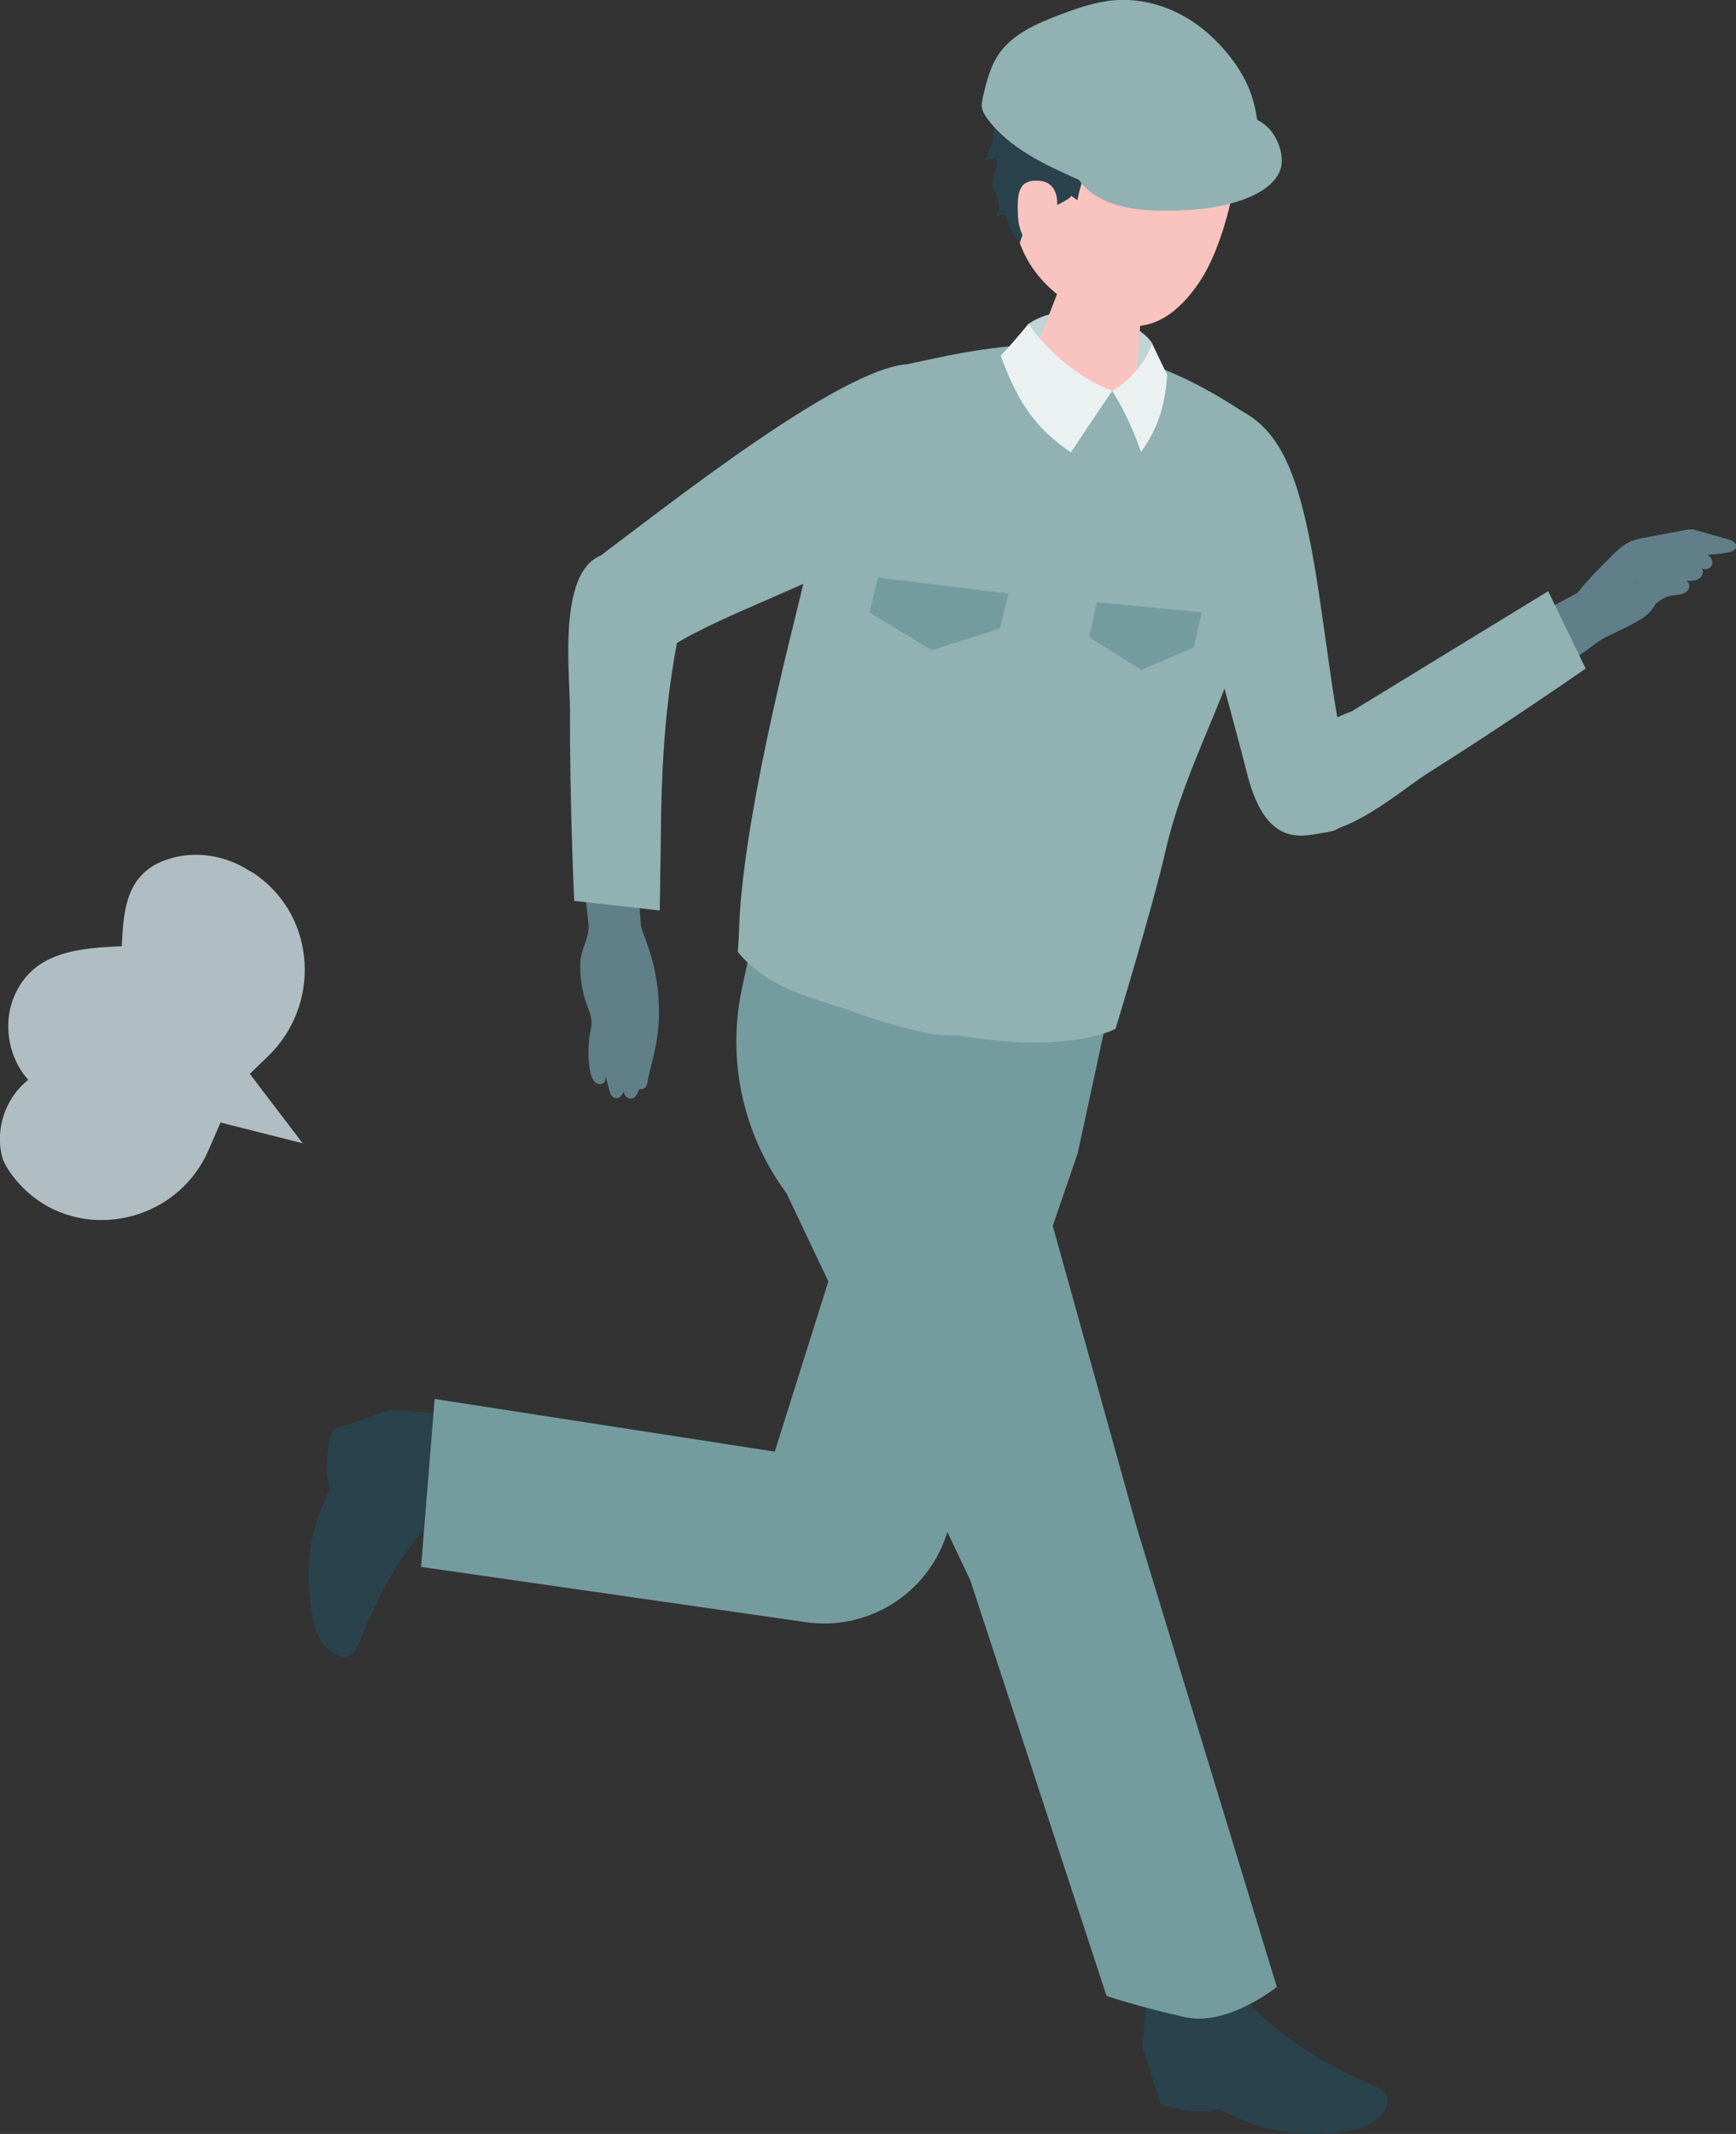 <?xml version="1.0" encoding="UTF-8"?><svg id="_レイヤー_2" xmlns="http://www.w3.org/2000/svg" viewBox="0 0 87.07 106.99"><rect x="0" y="0" width="87.07" height="106.99" fill="#333333" stroke="none"/><defs><style>.cls-1{fill:#ebf1f1;}.cls-2{fill:#f9c3c0;}.cls-3{fill:#91b1b3;}.cls-4{fill:#bfd4d5;}.cls-5{fill:#617f88;}.cls-6{fill:#b0bec3;}.cls-7{fill:#749c9f;}.cls-8{fill:#2a424b;}</style></defs><g id="contents"><path class="cls-5" d="M32.14,46.44s.35.96.48,1.37c.14.45.24.9.31,1.36.13.84.16,1.7.07,2.54,0,.05-.01.1-.02.15-.09.73-.3,1.44-.46,2.16-.04.18-.04.48-.26.57,0,0-.22.05-.21.02,0,0-.11.42-.34.46-.18.03-.37-.04-.44-.35,0,0-.07.27-.28.33-.21.06-.33-.13-.38-.23-.04-.1-.23-.85-.23-.85,0,0,.01.28-.15.35-.87.33-.73-2.03-.66-2.39.04-.22.1-.44.1-.67,0-.32-.14-.62-.25-.93-.24-.68-.35-1.39-.31-2.1.03-.67.44-1.16.41-1.82l-.27-2.58,2.69-.21.21,2.84Z"/><path class="cls-5" d="M80.88,27.85c.27-.27.56-.54.91-.69.25-.11.52-.16.79-.21.66-.12,1.33-.25,1.99-.37.08-.02.16-.03.25-.03.12,0,.23.03.34.07.51.15,1.03.29,1.54.44.18.05.39.15.38.34,0,.17-.21.25-.38.29-.35.07-.71.11-1.07.12.19.09.31.33.23.52-.08.19-.36.28-.52.14.15.16.05.44-.14.55-.18.11-.41.11-.63.1.16.06.2.29.11.44-.09.15-.27.22-.43.25-.17.03-.34.03-.51.07-.28.06-.52.24-.73.43l-2.11-2.44Z"/><path class="cls-5" d="M81.63,29.28c.4-.04.75-.27,1.09-.5.32-.21.64-.43.96-.64.21-.14.44-.28.69-.27.25.01.49.28.39.5-.05.12-.18.18-.29.25-.47.27-.86.67-1.14,1.13-.18.3-.3.62-.53.88-.23.27-.55.45-.86.62-.44.24-.9.45-1.35.67-.43.2-.81.55-1.21.82-.9.61-1.83,1.16-2.74,1.76l-1.41-2.69,3.88-2.08c.53-.67,1.16-1.29,1.76-1.89.27-.27.56-.54.91-.69.25-.11.52-.16.79-.21.66-.12,1.33-.25,1.99-.37.08-.02.16-.03.25-.03.12,0,.23.03.34.07.51.15,1.03.29,1.54.44.18.05.39.15.38.34,0,.17-.21.25-.38.29-.35.07-.71.11-1.07.12-.64.01-1.19-.23-1.77.04-.25.12-.48.29-.7.47-.39.3-.78.6-1.17.89.04.04.11.04.15,0"/><path class="cls-8" d="M21.97,70.86l-2.4-.18-2.88,1.02s-.56,1.51-.15,2.95c-.48,1.09-1.66,3.34-.72,7.01.2.79,1.32,1.95,1.97,1.14.4-.5,1.52-4.89,5.38-7.97-.37-2.1-1.18-3.97-1.18-3.97Z"/><path class="cls-8" d="M57.54,100.18l-.26,2.39.93,2.92s1.49.61,2.94.26c1.08.52,3.29,1.78,6.99.99.8-.17,1.99-1.25,1.21-1.92-.48-.41-4.84-1.7-7.81-5.67-2.11.29-4.01,1.03-4.01,1.03Z"/><path class="cls-7" d="M55.43,51.46l-1.38,6.37-6.61,19.21c-1.01,2.93-3.96,4.73-7.02,4.29l-19.3-2.77.68-8.42,17.06,2.64,6.71-21.32h9.86Z"/><path class="cls-3" d="M79.53,33.52l-1.88-3.88-9.85,6.02s-5.79,2.14-4.49,4.52c2.11,3.86,6.47-.26,8.31-1.42,3.9-2.45,7.91-5.24,7.91-5.24Z"/><path class="cls-3" d="M66.6,41.71c1.52-.13,1.14-2.68.79-4.16-.68-2.89-1.12-8.09-1.91-11.47-1.02-4.37-2.43-5.81-6-6.26-1.61,3.04,1.81,13.95,3.07,18.97,1.01,4.02,3.04,3.02,4.06,2.93Z"/><path class="cls-3" d="M37.33,46.8l.8-4.85,1.63-8.85,3.08-11.36c.08-1.66,1.07-3.14,2.99-3.55,4.4-.94,9.57-2.17,16.49,2.45.95.63,1.06,1.97,1.19,3.09.15,1.35.07,2.75-.27,4.08,0,0-.58,2.28-.58,2.28-.99,4.37-3.31,8.11-4.31,12.48-.63,2.77-1.31,2.89-1.65,5.71-.15,1.24-.7,3.08-.7,3.08,0,0-2.72,1.53-9.45.03-7.34-1.64-9.22-4.6-9.22-4.6Z"/><path class="cls-4" d="M57.8,17.23c-.7-1.18-4.16-2.4-6.22-.99-.31.84-.61,1.37-.61,1.37l2.83,1.77,3.4.25s.54-1.7.6-2.4Z"/><path class="cls-2" d="M55.42,13.6c-1.32-.29-2.19.3-2.33.95l-1.61,4.17c-.1.76,2.8.54,4.3.87,1.51.33,1.05,1.08,1.15.32l.33-4.65c.09-.67-.53-1.36-1.85-1.65Z"/><path class="cls-2" d="M57.17,2.96c-3.77-.79-5.42,1.81-6.17,5.24-.97,4.47,1.66,6.48,3.08,7.25,1.72.94,3.9,1.91,6.07-1.3,1.29-1.91,2.05-5.56,1.9-7.07-.13-1.32-1.1-3.32-4.87-4.11Z"/><path class="cls-8" d="M59.2,7.29c-.36-.47-.7-.96-1-1.44-1.23.57-2.29,1.47-3.05,2.59-.11-.15-.22-.3-.33-.45-.39.62-.66,1.33-.78,2.05-.11-.08-.23-.16-.34-.24.18.13-1.28.75-1.39.81-.61.32-.98.93-1.16,1.57-.19-.23-.34-.48-.47-.74-.11-.22-.1-.47-.29-.65-.01-.01-.03-.03-.05-.03-.03,0-.06.01-.09.03-.09.04-.19.04-.28,0,.2-.26.15-.64.02-.94-.08-.18-.19-.36-.22-.56-.06-.39.22-.68.24-1.04,0-.1-.02-.19-.05-.29,0-.01,0-.03-.02-.04-.03-.03-.07,0-.11.01-.12.07-.27.09-.41.06.13-.12.18-.41.25-.57.1-.21.13-.45.17-.68.16-1.06.33-2.03.99-2.9.28-.37.63-.69,1.03-.95.37-.23,1.09-.31,1.39-.57,0,0,2.99-2.68,7.86,1.19.73.58,1.48,1.43,1.74,2.34.08.27.12.55.21.81.1.26.26.51.5.64-.09.12-.18.24-.3.32-.12.08-.29.1-.41.02.17.3-.01.89-.15,1.19-.07.15-.15.28-.2.43s-.07.32,0,.47c-.13.02-.26-.01-.37-.08-.12.09-.24.19-.37.26-.03-.21-.03-.32-.16-.51-.12-.18-.26-.34-.4-.49-.22-.25-.52-.47-.7-.75.17.26.33.52.5.77-.21.07-.43-.1-.59-.25-.43-.42-.84-.89-1.23-1.38Z"/><path class="cls-2" d="M53.01,10.42s.21-1.29-.92-1.36c-.97-.06-1.08.55-1.04,1.67.04,1.12.58,1.77,1.24,1.88.66.11.71-2.19.71-2.19Z"/><path class="cls-7" d="M50.08,51.69l6.93,24.88,7.03,23.05s-2.47,1.98-4.57,1.52c-2.13-.46-3.97-1.07-3.97-1.07l-6.83-20.83-9.22-19.41c-2.18-2.94-3-6.67-2.24-10.25l.52-2.47s1.86,2.62,8.74,4.36l3.61.21Z"/><path class="cls-3" d="M47.49,51.51l5.15-13.63s5.71-7.41,5.91-18.71c0-.13,0-.25,0-.37,0-.06.01-.12.02-.18.04.02.08.03.12.05,1.15.49,2.36,1.14,3.62,1.98.95.63,1.19,2,1.32,3.13.15,1.35.12,2.79-.21,4.12,0,0-.6,2.29-.6,2.29-.99,4.37-3.38,8.13-4.37,12.5-.63,2.77-2.5,8.89-2.5,8.89,0,0-2.46,1.39-8.5.22l.04-.29Z"/><path class="cls-3" d="M45.83,18.2c1.47-.23,3-.65,4.66-.81l.02-.04v.04s-.15,13,3.19,19.63c-1.24,5.28-5.66,14.9-5.66,14.9-.43-.01-1.07-.02-1.58-.13-1.3-.29-2.43-.62-3.41-.97-1.99-.76-4.44-1.11-6.05-3.1.02-.09.06-.89.06-.88.12-5.48,2.59-14.88,3.07-16.9l1.49-6.25c.08-1.66,1.33-5.03,4.2-5.48Z"/><path class="cls-1" d="M55.79,19.59s1.38-.72,2-2.36c0,0,.48,1.02.75,1.56-.14,2.02-.67,2.92-1.31,3.88-.59-1.76-1.45-3.08-1.45-3.08"/><path class="cls-3" d="M28.8,45.17l4.29.48.07-4.85c.05-2.95.27-5.91.84-8.8.3-1.5.13-3.37-2.17-4.11-4.19-1.34-3.23,5.61-3.24,7.79-.02,4.61.21,9.48.21,9.48Z"/><path class="cls-3" d="M28.71,32.12c.64,1.38,3.65,1.14,4.93.31,2.5-1.62,7.63-3.28,10.54-5.16,3.77-2.43,3.05-5.28,2.28-8.8-2.18-1.6-11.99,6.12-16.13,9.23-1.27.96-2.05,3.5-1.62,4.42Z"/><path class="cls-1" d="M55.79,19.59s-1.1,1.61-2.08,3.09c-1.59-1.09-2.58-2.26-3.52-4.85.56-.57,1.39-1.59,1.39-1.59,0,0,1.6,2.41,4.22,3.35Z"/><path class="cls-6" d="M12.66,43.75c-.21-.13-.42-.26-.64-.37-1.04-.52-2.24-.67-3.37-.37-2.3.62-2.46,2.51-2.54,4.43-2.06.1-4.31.22-5.33,2.36-.67,1.4-.4,3.19.64,4.34-1.14.88-1.68,2.47-1.31,3.87.06.23.22.52.44.83.06.09.13.17.2.26,2.69,3.33,8,2.49,9.71-1.44l.6-1.38,4.12,1.04-2.65-3.48.92-.89c2.63-2.54,2.42-6.9-.54-9.04-.08-.06-.17-.12-.25-.17Z"/><path class="cls-3" d="M63.1,7.07c.08-.85-.2-1.98-.41-2.52-.43-1.09-1.2-2.07-2.08-2.86-1.37-1.22-3.21-1.9-5.06-1.64-.82.12-1.6.39-2.37.68-1.13.43-2.31.93-3.02,1.89-.48.65-.68,1.46-.86,2.24-.04.2-.09.4-.04.59.04.17.14.33.24.47,1.1,1.51,2.91,2.34,4.64,3.11.57.25,1.15.51,1.76.61.73.12,1.47.04,2.19-.1,1.47-.27,2.9-.73,4.24-1.36.18-.08.36-.17.48-.32.16-.19.25-.48.28-.81Z"/><path class="cls-3" d="M63.12,6.05c.88.42,1.38,1.72,1.08,2.51-.27.68-1.05,1.16-1.83,1.44-1.18.43-2.45.55-3.69.56-.88.01-1.78-.03-2.59-.26-.82-.23-1.57-.66-1.98-1.3,1.74-.75,3.51-1.45,5.29-2.11,1.01-.37,2.19-1.09,3.3-.97.15.02.29.06.43.12Z"/><polygon class="cls-7" points="43.61 30.71 46.73 32.6 50.15 31.51 50.58 29.76 44.03 28.96 43.61 30.71"/><polygon class="cls-7" points="55.01 30.19 54.63 31.95 57.24 33.59 59.88 32.46 60.26 30.7 55.01 30.19"/></g></svg>